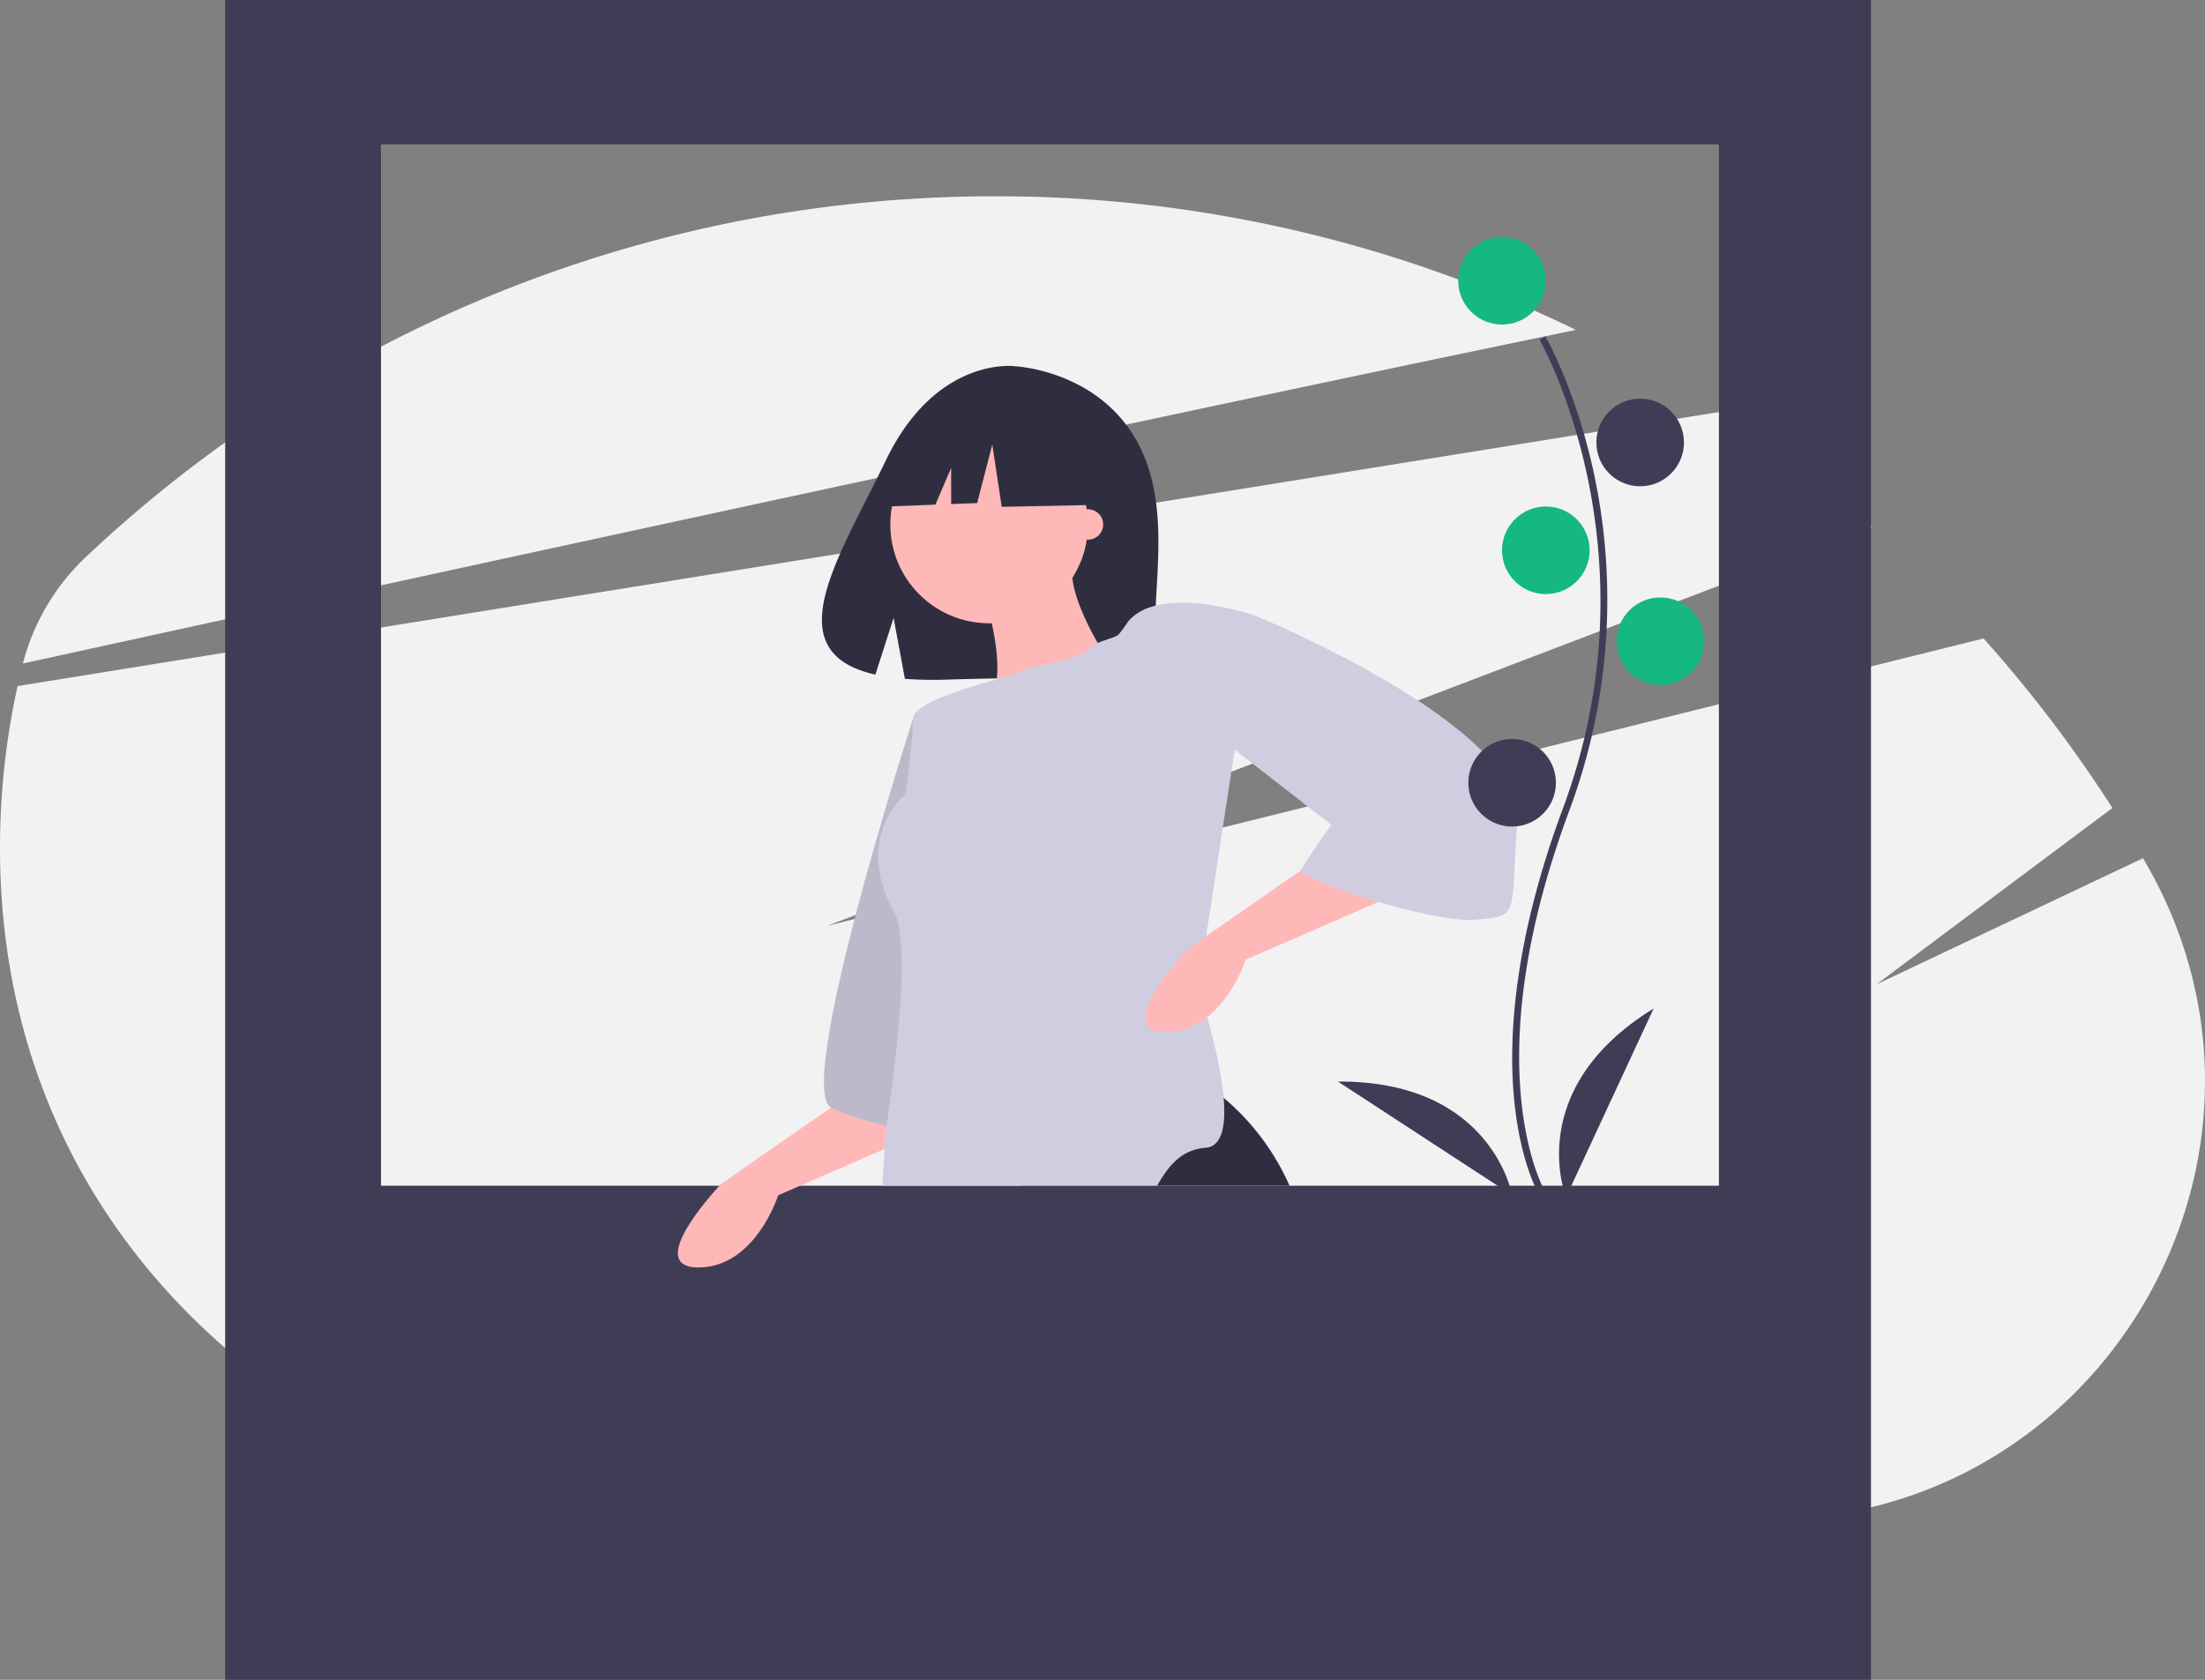 <svg data-name="Layer 1" xmlns="http://www.w3.org/2000/svg" width="952" height="725.342"><rect width="100%" height="100%" fill="#808080" stroke="none"/><path d="M762.635 656.143H247.853C111.419 625.929 0 521.863 0 366.239a324.068 324.068 0 017.59-70.003l414.938-66.838 320.098-51.557a572.474 572.474 0 0165.478 49.91L501.709 344.628l-144.54 55.139 162.32-40.345 336.907-83.735a574.658 574.658 0 0155.626 73.197L810.138 425.06l115.11-54.484q.73 1.26 1.455 2.524c72.223 126.03-18.812 283.044-164.068 283.044zM680.372 142.468c-77.92 16.094-173.722 36.435-272.222 57.58-142.417 30.58-290.47 62.858-398.257 86.454l.071-.28a96.326 96.326 0 0127.52-46.095A570.783 570.783 0 01332.53 92.955h.01a576.217 576.217 0 0197.061-8.196 570.21 570.21 0 01250.77 57.709z" fill="#f2f2f2"/><path d="M97.213 0v725.342h710.572V0zm644.93 512.006H164.497V62.36h577.648z" fill="#3f3d56"/><path d="M490.035 189.092c-17.518-29.599-52.175-30.978-52.175-30.978s-33.771-4.319-55.435 40.761c-20.193 42.018-48.061 82.588-4.487 92.424l7.871-24.498 4.874 26.322a170.498 170.498 0 0018.644.318c46.665-1.506 91.106.441 89.675-16.304-1.902-22.26 7.888-59.564-8.967-88.045z" fill="#2f2e41"/><path d="M370.447 470.16l-59.078 41.025s-34.462 36.103-9.846 36.103 34.462-31.18 34.462-31.18l75.488-32.82z" fill="#ffb8b8"/><path d="M394.242 310.157S342.55 470.16 358.96 478.364s52.513 13.129 52.513 13.129z" fill="#d0cde1"/><path d="M394.242 310.157S342.55 470.16 358.96 478.364s52.513 13.129 52.513 13.129z" opacity=".1"/><path d="M556.755 512.006H440.388l82.676-41.847a52.717 52.717 0 015.235 3.873 104.97 104.97 0 0128.456 37.974z" fill="#2f2e41"/><circle cx="427.063" cy="226.464" r="42.667" fill="#ffb8b8"/><path d="M426.242 261.747s9.847 31.18 0 42.667 54.155-16.41 54.155-16.41-22.975-32.822-16.41-47.591z" fill="#ffb8b8"/><path d="M520.767 404.206l-3.447 22.466s1.74 5.103 3.857 12.537c2.757 9.699 6.154 23.369 7.122 34.823 1.001 11.619-.509 20.973-7.697 21.563-10.305.854-15.672 7.106-21.021 16.41H380.868c.311-5.12.689-10.436 1.132-15.9q.37-4.924.82-9.978c.329-3.873 11.957-76.62 3.217-92.276-18.047-32.328 4.923-50.873 4.923-50.873s3.282-24.615 3.282-32.82c0-6.434 25.207-13.867 36.103-16.789.706-.18 1.33-.36 1.904-.492 1.887-.492 3.02-.771 3.02-.771l8.615-3.528s24.205-4.677 25.846-7.96c.59-1.18 2.248-2.15 4.201-2.986 3.463-1.477 7.877-2.527 8.928-3.578a41.828 41.828 0 004.053-5.513c2.987-3.66 7.253-5.859 12.078-7.057 17.625-4.447 42.946 4.365 42.946 4.365l-8.862 57.847z" fill="#d0cde1"/><path d="M572.295 368.415l-59.077 41.026s-34.462 36.103-9.846 36.103 34.461-31.18 34.461-31.18l75.488-32.821z" fill="#ffb8b8"/><path d="M470.803 186.24l-34.24-17.936-21.482 3.333a38.404 38.404 0 00-31.567 29.47l-4.017 17.741 24.352-.936 6.804-15.874v15.612l11.236-.432 6.522-25.272 4.076 26.902 39.946-.815z" fill="#2f2e41"/><path d="M530.449 269.131l11.487-3.282s116.514 47.59 113.232 88.617 1.641 41.026-18.051 42.667-77.13-18.052-75.488-21.334 13.128-19.692 13.128-19.692l-44.308-34.462z" fill="#d0cde1"/><circle cx="469.73" cy="226.464" r="6.564" fill="#ffb8b8"/><path d="M664.703 516.24c-.334-.545-8.206-13.69-10.935-40.984-2.504-25.042-.894-67.251 20.996-126.13 41.47-111.54-9.557-201.538-10.078-202.435l2.517-1.46c.132.227 13.3 23.173 21.078 59.71a260.499 260.499 0 01-10.789 145.2c-41.4 111.35-10.621 164.063-10.306 164.583z" fill="#3f3d56"/><circle cx="648.487" cy="121.23" r="18.912" fill="#15b881"/><circle cx="708.134" cy="191.06" r="18.912" fill="#3f3d56"/><circle cx="667.399" cy="237.614" r="18.912" fill="#15b881"/><circle cx="716.863" cy="276.894" r="18.912" fill="#15b881"/><circle cx="652.851" cy="337.995" r="18.912" fill="#3f3d56"/><path d="M676.128 516.936s-18.912-46.553 37.825-81.469zM652.869 516.092s-8.607-49.506-75.226-49.082z" fill="#3f3d56"/></svg>
